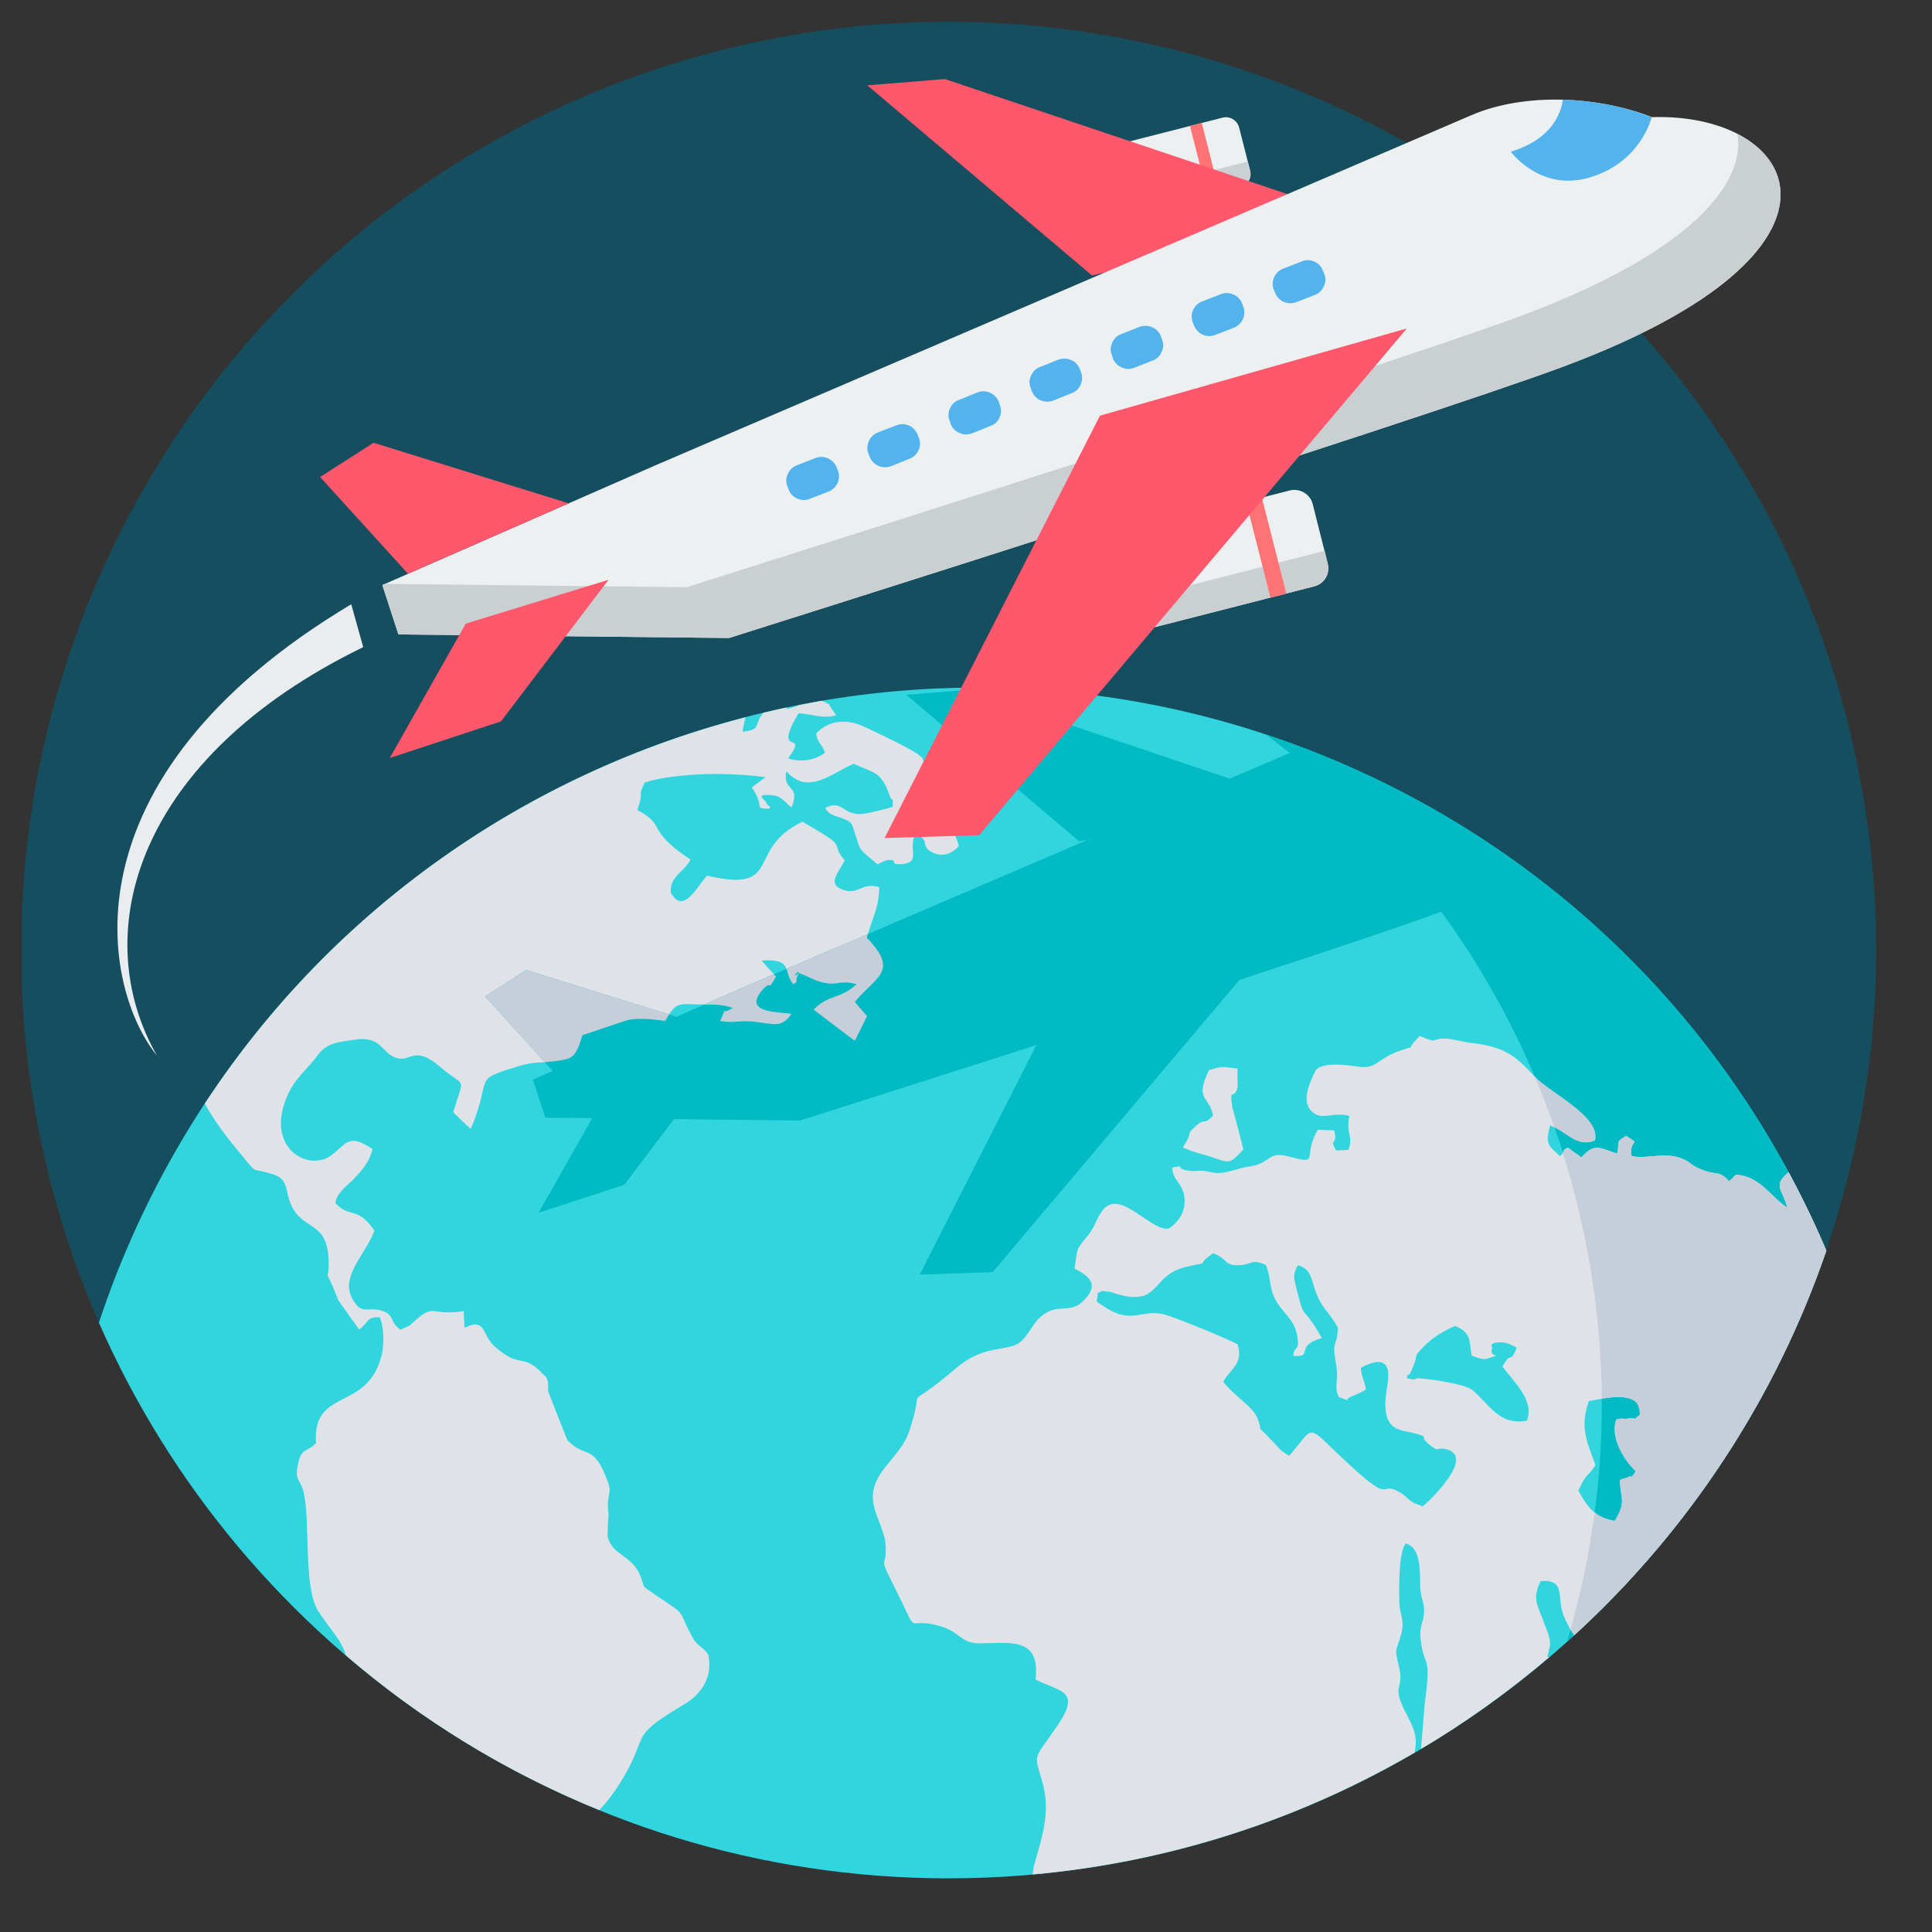 <svg xmlns="http://www.w3.org/2000/svg" xmlns:xlink="http://www.w3.org/1999/xlink" width="42" zoomAndPan="magnify" viewBox="0 0 31.5 31.5" height="42" preserveAspectRatio="xMidYMid meet" version="1.0"><rect x="0" y="0" width="31.5" height="31.5" fill="#333333" stroke="none"/><defs><clipPath id="f2dc2bde4a"><path d="M 0.355 0.355 L 30.613 0.355 L 30.613 30.625 L 0.355 30.625 Z M 0.355 0.355 " clip-rule="nonzero"/></clipPath><clipPath id="cefb9ca1b9"><path d="M 1 11 L 30 11 L 30 30.625 L 1 30.625 Z M 1 11 " clip-rule="nonzero"/></clipPath><clipPath id="17b7316b6e"><path d="M 3 11 L 30 11 L 30 30.625 L 3 30.625 Z M 3 11 " clip-rule="nonzero"/></clipPath></defs><g clip-path="url(#f2dc2bde4a)"><path fill="#154e5e" d="M 30.59 15.488 C 30.59 16.484 30.492 17.469 30.297 18.441 C 30.105 19.418 29.816 20.363 29.438 21.281 C 29.059 22.199 28.59 23.07 28.039 23.898 C 27.488 24.723 26.859 25.488 26.16 26.191 C 25.457 26.895 24.691 27.52 23.867 28.074 C 23.043 28.625 22.172 29.09 21.254 29.473 C 20.336 29.852 19.391 30.141 18.414 30.332 C 17.441 30.527 16.457 30.625 15.465 30.625 C 14.473 30.625 13.488 30.527 12.516 30.332 C 11.543 30.141 10.598 29.852 9.68 29.473 C 8.762 29.09 7.891 28.625 7.062 28.074 C 6.238 27.52 5.473 26.895 4.773 26.191 C 4.07 25.488 3.441 24.723 2.891 23.898 C 2.34 23.07 1.875 22.199 1.492 21.281 C 1.113 20.363 0.828 19.418 0.633 18.441 C 0.441 17.469 0.344 16.484 0.344 15.488 C 0.344 14.496 0.441 13.512 0.633 12.539 C 0.828 11.562 1.113 10.617 1.492 9.699 C 1.875 8.781 2.34 7.91 2.891 7.082 C 3.441 6.254 4.07 5.492 4.773 4.789 C 5.473 4.086 6.238 3.457 7.062 2.906 C 7.891 2.355 8.762 1.887 9.68 1.508 C 10.598 1.129 11.543 0.84 12.516 0.648 C 13.488 0.453 14.473 0.355 15.465 0.355 C 16.457 0.355 17.441 0.453 18.414 0.648 C 19.391 0.84 20.336 1.129 21.254 1.508 C 22.172 1.887 23.043 2.355 23.867 2.906 C 24.691 3.457 25.457 4.086 26.16 4.789 C 26.859 5.492 27.488 6.254 28.039 7.082 C 28.59 7.91 29.059 8.781 29.438 9.699 C 29.816 10.617 30.105 11.562 30.297 12.539 C 30.492 13.512 30.59 14.496 30.59 15.488 Z M 30.59 15.488 " fill-opacity="1" fill-rule="nonzero"/></g><g clip-path="url(#cefb9ca1b9)"><path fill="#31d5de" d="M 22.23 12.605 C 25.766 14.238 28.367 17.07 29.777 20.391 C 27.742 26.344 22.105 30.625 15.465 30.625 C 9.273 30.625 3.953 26.898 1.613 21.566 C 1.789 21.027 2 20.496 2.242 19.969 C 5.73 12.41 14.68 9.113 22.23 12.605 Z M 22.23 12.605 " fill-opacity="1" fill-rule="evenodd"/></g><path fill="#00bac4" d="M 22.23 12.605 C 25.766 14.238 28.367 17.07 29.777 20.391 C 28.93 22.867 27.457 25.055 25.551 26.766 C 27.188 21.281 25.188 15.359 20.641 11.977 C 21.176 12.156 21.711 12.363 22.23 12.605 Z M 22.23 12.605 " fill-opacity="1" fill-rule="evenodd"/><g clip-path="url(#17b7316b6e)"><path fill="#dfe3e8" d="M 25.668 26.66 C 25.621 26.605 25.57 26.516 25.508 26.375 C 25.359 26.059 25.559 25.75 25.121 25.777 C 24.969 26.07 25.086 26.203 25.152 26.398 C 25.199 26.547 25.285 26.676 25.27 26.84 C 25.273 26.848 25.23 26.992 25.23 27.012 L 25.254 27.023 C 24.602 27.578 23.906 28.078 23.168 28.516 C 23.188 28.27 23.211 28.02 23.23 27.77 C 23.344 26.934 23.219 27.223 23.164 26.738 C 23.129 26.523 23.223 26.438 23.219 26.258 C 23.219 26.129 23.164 26.043 23.156 25.879 C 23.148 25.621 23.176 25.242 22.922 25.164 C 22.793 25.305 22.812 25.984 22.816 26.148 C 22.824 26.316 22.906 26.426 22.848 26.633 C 22.773 26.918 22.734 26.859 22.793 27.105 C 22.93 27.613 22.641 27.402 22.949 27.98 C 23.109 28.281 23.094 28.391 23.066 28.574 C 21.203 29.66 19.09 30.359 16.836 30.562 C 16.848 30.5 16.848 30.441 16.867 30.387 C 16.996 29.934 17.129 29.535 17 29.074 C 16.859 28.57 16.84 28.719 17.215 28.172 C 17.652 27.551 17.285 27.59 16.883 27.383 C 16.969 26.672 16.441 26.793 15.965 26.793 C 15.668 26.793 15.645 26.605 15.348 26.52 C 14.691 26.316 15.055 26.809 14.531 25.77 C 14.312 25.336 14.48 25.582 14.434 25.148 C 14.422 24.992 14.289 24.73 14.25 24.562 C 14.121 24.027 14.676 23.801 14.828 23.324 C 15.121 22.445 14.648 23.109 15.582 22.312 C 16.074 21.891 16.449 22.059 16.656 21.863 C 16.836 21.684 16.852 21.508 17.098 21.383 C 17.309 21.285 17.488 21.406 17.68 21.191 C 17.934 20.934 17.742 20.797 17.52 20.684 C 17.574 20.316 17.535 20.398 17.746 20.133 C 17.863 19.984 17.863 19.887 17.977 19.734 C 18.262 19.359 18.781 20.105 19.066 20.027 C 19.246 19.895 19.34 19.727 19.309 19.504 C 19.273 19.281 19.113 19.234 19.113 19.035 C 19.34 18.996 19.164 19.039 19.328 19.078 C 19.523 19.117 19.527 19.059 19.754 19.113 C 19.957 19.164 20.152 19.047 20.387 19.016 C 20.723 18.965 20.672 18.762 21.008 18.855 C 21.551 19 21.219 18.863 21.488 18.418 C 21.578 18.426 21.668 18.426 21.754 18.43 C 21.82 18.707 21.656 18.531 21.785 18.758 C 21.848 18.754 21.922 18.754 21.988 18.746 C 22.066 18.508 21.941 18.504 22 18.195 C 21.734 18.117 21.547 18.285 21.383 18.117 C 21.219 17.957 21.34 17.672 21.457 17.441 C 21.609 17.301 22.016 17.375 22.176 17.395 C 22.438 17.426 22.477 17.258 22.781 17.148 C 23.18 17 22.852 17.184 23.148 16.891 C 23.453 17.02 23.316 16.941 23.535 16.934 L 23.566 16.934 C 23.695 16.938 23.836 16.988 23.992 17.004 C 24.57 17.07 24.734 17.246 25.031 17.562 C 25.258 17.809 26.105 18.207 26.004 18.594 C 25.699 18.711 25.578 18.465 25.273 18.348 C 25.199 18.648 25.223 18.66 25.438 18.852 C 25.539 18.738 25.457 18.762 25.562 18.711 C 25.637 18.766 25.711 18.82 25.785 18.871 C 26 18.629 26.074 18.715 26.367 18.809 C 26.41 18.594 26.336 18.625 26.512 18.52 C 26.781 18.684 26.562 18.551 26.598 18.844 C 26.809 18.91 27.105 18.781 27.398 18.879 C 27.578 18.941 27.539 19 27.797 19.09 C 28.004 19.16 28.027 19.082 28.191 19.258 C 28.324 19.156 28.25 19.129 28.445 19.176 C 28.738 19.254 28.898 19.531 29.141 19.691 C 29.066 19.395 28.891 19.332 29.164 19.113 C 29.387 19.531 29.594 19.957 29.777 20.391 C 28.945 22.816 27.52 24.965 25.668 26.66 Z M 5.637 26.988 C 6.859 28.039 8.25 28.895 9.77 29.512 C 9.973 29.309 10.156 29.008 10.254 28.82 C 10.547 28.25 10.316 28.289 11.16 27.785 C 11.434 27.621 11.621 27.352 11.551 26.988 C 11.457 26.828 11.391 26.871 11.289 26.695 C 11.035 26.219 11.215 26.359 10.738 26.039 C 10.438 25.828 10.527 25.922 10.445 25.707 C 10.305 25.336 9.977 25.375 9.906 25.043 C 9.91 24.93 9.91 24.816 9.922 24.703 C 9.922 24.652 9.91 24.609 9.91 24.566 C 9.91 24.312 9.988 24.352 9.891 24.109 C 9.664 23.523 9.543 23.789 9.25 23.48 C 9.148 23.223 9.043 22.961 8.941 22.695 C 8.93 22.625 8.945 22.57 8.926 22.5 C 8.922 22.492 8.914 22.477 8.91 22.469 C 8.914 22.465 8.906 22.449 8.902 22.449 C 8.871 22.418 8.832 22.391 8.809 22.359 C 8.582 22.141 8.52 22.227 8.32 22.133 C 8.258 22.102 8.18 22.051 8.078 21.965 C 7.84 21.762 7.938 21.477 7.574 21.648 C 7.57 21.559 7.562 21.465 7.562 21.375 C 7.52 21.383 7.484 21.387 7.445 21.391 C 7.035 21.43 7.066 21.27 6.785 21.516 C 6.629 21.656 6.719 21.59 6.531 21.68 C 6.34 21.551 6.445 21.426 6.199 21.363 C 5.98 21.305 5.895 21.449 5.742 21.172 C 5.547 20.809 5.953 20.465 6.105 20.066 C 5.824 19.652 5.711 19.875 5.469 19.617 C 5.48 19.457 5.664 19.328 5.746 19.246 C 5.879 19.102 6.016 18.973 6.074 18.734 C 5.691 18.48 5.66 18.633 5.414 18.828 C 5.047 19.121 4.324 18.73 4.672 17.898 C 4.793 17.586 5.008 17.441 5.188 17.195 C 5.336 16.992 5.555 16.988 5.797 16.949 C 6.234 16.883 6.227 17.199 6.484 17.254 C 6.711 17.309 6.758 17.031 7.195 17.41 C 7.602 17.758 7.57 17.512 7.391 18.133 C 7.477 18.223 7.574 18.316 7.676 18.406 C 8.047 17.516 7.668 17.625 8.469 17.379 C 8.719 17.305 8.781 17.336 9.027 17.305 C 9.32 17.262 9.375 17.277 9.496 16.879 C 9.512 16.875 9.527 16.871 9.543 16.867 C 9.742 16.797 9.941 16.727 10.145 16.66 C 10.355 16.578 10.617 16.617 10.844 16.645 C 11.012 16.359 11.051 16.363 11.328 16.375 L 11.352 16.375 C 11.566 16.383 11.746 16.359 11.945 16.434 C 11.719 16.578 11.879 16.348 11.742 16.645 C 11.953 16.691 12.074 16.625 12.348 16.664 C 12.598 16.695 12.75 16.766 12.902 16.531 C 12.75 16.492 12.074 16.539 12.441 16.129 C 12.586 15.969 12.508 16.191 12.652 15.918 C 12.57 15.832 12.492 15.75 12.418 15.66 C 12.945 15.629 12.754 15.84 12.934 16.047 C 13.043 15.977 12.957 16.047 12.992 15.945 C 13.09 15.688 12.863 16.031 13.016 15.863 C 13.191 15.918 13.301 16.008 13.48 16.031 C 13.684 16.059 13.699 15.977 13.965 16.047 C 13.703 16.293 13.508 16.211 13.266 16.461 C 13.305 16.492 13.922 16.961 13.938 16.969 C 14.004 16.836 14.07 16.703 14.137 16.566 C 14.066 16.488 14 16.414 13.938 16.336 C 14.281 15.918 14.668 15.844 14.133 15.289 C 14.238 14.918 14.328 14.809 14.336 14.465 C 14.043 14.383 14.016 14.582 13.773 14.516 C 13.461 14.43 13.676 14.223 13.773 14.027 C 13.578 13.805 13.727 13.805 13.516 13.66 C 13.457 13.617 13.16 13.438 13.082 13.398 C 12.961 13.457 12.863 13.52 12.789 13.582 C 12.277 14.016 12.621 14.531 11.527 14.277 C 11.332 14.504 11.141 14.902 10.938 14.559 C 10.91 14.289 11.16 14.219 11.258 14.016 C 11.141 13.934 11.043 13.867 10.973 13.805 C 10.605 13.488 10.801 13.426 10.391 13.207 C 10.512 12.867 10.379 13.027 10.512 12.758 C 10.762 12.676 11.141 12.633 11.523 12.621 C 11.863 12.613 12.211 12.633 12.48 12.672 C 12.406 12.727 12.328 12.785 12.258 12.84 C 12.469 13.145 12.301 13.168 12.477 13.184 C 12.637 13.195 12.508 13.117 12.508 13.117 C 12.512 13.047 12.25 12.938 12.59 12.965 C 12.746 12.98 12.785 13.074 12.906 13.164 C 13.062 12.777 12.754 12.922 12.82 12.574 C 12.953 12.723 13.086 12.77 13.219 12.754 C 13.441 12.738 13.672 12.562 13.918 12.453 C 14.262 12.609 14.363 12.578 14.5 12.957 C 14.559 13.121 14.559 12.945 14.555 13.152 C 14.488 13.184 14.098 13.273 14.043 13.273 C 13.727 13.285 13.738 13.031 13.457 13.172 C 13.508 13.293 13.645 13.305 13.738 13.344 C 13.887 13.398 13.891 13.43 13.93 13.559 C 14.039 13.898 13.988 13.82 14.305 14.09 C 14.34 14.074 14.375 14.059 14.414 14.043 C 14.426 14.039 14.438 14.031 14.449 14.027 C 14.457 14.027 14.473 14.023 14.48 14.023 C 14.668 14.008 14.465 14.113 14.723 14.086 C 15.012 14.055 14.809 13.848 14.918 13.598 C 15.195 13.695 14.973 13.797 15.219 13.906 C 15.395 13.984 15.539 13.898 15.633 13.797 C 15.562 13.508 15.496 13.598 15.414 13.445 C 15.32 13.27 15.465 13.176 15.438 12.996 C 15.418 12.883 15.254 12.777 15.172 12.688 C 14.82 12.277 15.539 12.531 14.098 11.852 C 13.973 11.793 13.852 11.766 13.738 11.766 C 13.57 11.77 13.422 11.836 13.309 11.957 C 13.312 12.098 13.418 12.148 13.449 12.273 C 13.309 12.387 13.051 12.441 12.852 12.363 C 13.207 11.875 12.574 12.383 13.02 11.629 C 13.23 11.641 13.438 11.727 13.633 11.66 C 13.594 11.605 13.547 11.543 13.516 11.484 C 13.477 11.457 13.434 11.438 13.395 11.426 C 13.273 11.449 13.152 11.473 13.031 11.496 C 12.957 11.523 12.891 11.551 12.824 11.559 L 12.824 11.535 C 12.699 11.562 12.574 11.59 12.449 11.621 C 12.277 11.805 12.434 11.898 12.109 11.93 C 12.109 11.918 12.117 11.887 12.109 11.891 C 12.113 11.898 12.117 11.859 12.121 11.855 C 12.129 11.801 12.141 11.746 12.156 11.695 C 8.617 12.609 5.438 14.797 3.34 17.992 C 3.484 18.266 3.703 18.551 3.922 18.812 C 4.23 19.176 4.047 19.02 4.449 19.145 C 4.715 19.223 4.648 19.438 4.742 19.633 C 4.938 20.094 5.363 19.871 5.359 20.621 C 5.355 20.977 5.258 20.535 5.516 21.199 C 5.625 21.355 5.738 21.516 5.855 21.676 C 6.027 21.559 5.957 21.473 6.188 21.477 C 6.254 21.594 6.266 21.879 6.23 22.062 C 6.012 23.039 5.09 22.602 5.152 23.531 C 4.984 23.691 4.91 23.609 4.859 23.871 C 4.797 24.156 4.906 24.117 4.953 24.34 C 5.059 24.801 4.949 25.859 5.176 26.246 C 5.176 26.254 5.184 26.266 5.195 26.273 C 5.348 26.531 5.582 26.75 5.637 26.988 Z M 21.547 21.262 C 21.637 21.398 21.762 21.531 21.816 21.656 C 21.785 22.035 21.711 21.809 21.785 22.254 C 21.832 22.496 21.742 22.617 21.832 22.781 C 22.098 22.863 21.848 22.836 22.07 22.754 C 22.113 22.738 22.23 22.684 22.27 22.656 C 22.246 22.496 22.199 22.461 22.188 22.301 C 22.641 22.059 22.668 22.328 22.617 22.605 C 22.48 23.375 22.844 23.301 23.086 23.375 C 23.332 23.449 23.113 23.395 23.297 23.547 C 23.473 23.691 23.402 23.594 23.559 23.625 C 24.09 23.727 23.297 24.48 23.199 24.559 C 22.926 24.473 23 24.438 22.824 24.332 C 22.465 24.121 22.742 24.57 21.988 23.867 C 21.258 23.199 21.469 23.223 21.02 23.734 C 20.832 23.629 20.855 23.598 20.703 23.453 C 20.648 23.391 20.613 23.359 20.59 23.34 L 20.582 23.332 C 20.52 23.273 20.582 23.328 20.5 23.117 C 20.426 22.934 20.117 22.754 19.945 22.531 C 20.035 22.336 20.281 22.25 20.18 21.922 C 20.121 21.871 19.137 21.465 18.965 21.426 C 18.625 21.348 18.445 21.586 18.043 21.328 C 17.82 21.188 17.895 21.246 17.898 21.082 C 18.008 21.039 17.914 21.043 18.066 21.059 C 18.125 21.062 18.141 21.078 18.195 21.094 C 18.941 21.312 18.746 20.793 19.34 20.656 C 19.836 20.535 19.414 20.695 19.777 20.434 C 20.031 20.527 19.945 20.633 20.199 20.629 C 20.414 20.621 20.395 20.516 20.641 20.625 C 20.758 20.941 20.652 21.051 20.93 21.383 C 21.043 21.516 21.109 21.59 21.145 21.754 C 21.203 22.062 21.098 21.918 21.086 22.109 C 21.102 22.109 21.125 22.109 21.145 22.109 L 21.156 22.109 C 21.391 22.105 21.117 21.945 21.551 21.816 C 21.492 21.711 21.445 21.633 21.406 21.574 L 21.398 21.566 C 21.223 21.312 21.258 21.488 21.125 20.957 C 21.098 20.812 21.074 20.793 21.16 20.629 C 21.398 20.691 21.367 20.871 21.484 21.141 C 21.5 21.18 21.52 21.215 21.543 21.254 Z M 25.906 22.844 C 25.734 23.305 25.918 23.598 26.012 23.887 C 25.891 24.086 25.863 24.008 25.734 24.305 C 25.883 24.57 26 24.742 26.328 24.797 C 26.531 24.461 26.41 24.426 26.414 24.133 C 26.445 24.109 26.512 24.098 26.527 24.094 C 26.656 24.023 26.547 24.156 26.672 23.988 C 26.492 23.824 26.246 23.445 26.352 23.145 C 26.496 23.109 26.441 23.145 26.543 23.129 C 26.762 23.098 26.555 23.207 26.738 23.066 C 26.734 22.859 26.648 22.789 26.402 22.777 C 26.293 22.77 25.977 22.828 25.906 22.844 Z M 23.996 22.105 C 23.945 21.844 24 21.75 23.73 21.617 C 23.57 21.684 23.363 21.797 23.219 21.949 C 23.004 22.176 23.156 22.02 23.027 22.312 C 23.02 22.324 23.016 22.34 23.012 22.352 C 22.926 22.523 22.984 22.297 22.934 22.469 C 23.168 22.523 23.004 22.453 23.188 22.477 C 23.359 22.492 23.883 22.566 24 22.66 C 24.277 22.879 24.426 23.246 24.895 23.164 C 25.023 22.84 24.695 22.543 24.496 22.281 C 24.648 22 24.617 22.262 24.73 21.973 C 24.641 21.93 24.59 21.891 24.488 21.887 C 24.242 21.883 24.344 21.961 24.328 21.992 C 24.266 22.152 24.547 22.055 24.25 22.152 C 24.168 22.176 24.074 22.129 23.996 22.105 Z M 19.711 17.449 C 19.469 17.953 19.723 17.863 19.777 18.191 C 19.602 18.371 19.664 18.199 19.477 18.379 C 19.312 18.531 19.484 18.406 19.285 18.707 C 19.414 18.777 19.629 18.82 19.809 18.883 C 20.066 18.977 20.07 18.953 20.273 18.742 C 20.215 18.512 20.156 18.281 20.09 18.047 C 20.039 17.695 20.129 17.965 20.18 17.711 C 20.176 17.613 20.176 17.516 20.176 17.422 C 19.902 17.391 19.938 17.379 19.711 17.449 Z M 19.711 17.449 " fill-opacity="1" fill-rule="evenodd"/></g><path fill="#c5ced9" d="M 25.668 26.66 C 25.648 26.637 25.629 26.609 25.605 26.57 C 25.785 25.938 25.914 25.301 26 24.66 C 26.082 24.727 26.188 24.773 26.328 24.797 C 26.531 24.461 26.41 24.426 26.414 24.133 C 26.445 24.109 26.512 24.098 26.527 24.094 C 26.656 24.023 26.547 24.156 26.672 23.988 C 26.492 23.824 26.246 23.445 26.352 23.145 C 26.496 23.109 26.441 23.145 26.543 23.129 C 26.762 23.098 26.555 23.207 26.738 23.066 C 26.734 22.859 26.648 22.789 26.402 22.777 C 26.344 22.77 26.223 22.789 26.117 22.805 C 26.105 21.438 25.887 20.086 25.48 18.793 C 25.512 18.746 25.48 18.75 25.562 18.711 C 25.637 18.766 25.711 18.82 25.785 18.871 C 26 18.629 26.074 18.715 26.367 18.809 C 26.41 18.594 26.336 18.625 26.512 18.52 C 26.781 18.684 26.562 18.551 26.598 18.844 C 26.809 18.91 27.105 18.781 27.398 18.879 C 27.578 18.941 27.539 19 27.797 19.09 C 28.004 19.16 28.027 19.082 28.191 19.258 C 28.324 19.156 28.25 19.129 28.445 19.176 C 28.738 19.254 28.898 19.531 29.141 19.691 C 29.066 19.395 28.891 19.332 29.164 19.113 C 29.387 19.531 29.594 19.957 29.777 20.391 C 28.945 22.816 27.52 24.965 25.668 26.66 Z M 25.023 17.559 L 25.031 17.562 C 25.258 17.809 26.105 18.207 26.004 18.594 C 25.727 18.703 25.598 18.504 25.344 18.379 C 25.246 18.102 25.141 17.828 25.023 17.559 Z M 25.023 17.559 " fill-opacity="1" fill-rule="evenodd"/><path fill="#00bac4" d="M 20.051 12.695 L 15.754 11.25 L 14.777 11.328 L 17.598 13.719 L 17.754 13.684 L 12.121 16.098 L 11.031 16.578 L 8.578 15.816 L 7.91 16.246 L 9.012 17.461 L 8.688 17.602 L 8.891 18.223 L 9.656 18.23 L 8.781 19.773 L 10.18 19.316 L 10.988 18.246 L 13.043 18.27 C 13.043 18.27 14.801 17.711 16.898 17.039 L 14.996 20.781 L 16.184 20.742 L 20.207 15.977 C 21.676 15.496 22.953 15.07 23.523 14.855 C 24.09 14.645 24.555 14.426 24.93 14.211 C 24.105 13.594 23.203 13.055 22.23 12.605 C 21.902 12.453 21.57 12.316 21.234 12.188 Z M 20.051 12.695 " fill-opacity="1" fill-rule="evenodd"/><path fill="#c5ced9" d="M 14.148 15.227 L 12.824 15.797 C 12.848 15.867 12.859 15.957 12.934 16.047 C 13.043 15.977 12.957 16.047 12.992 15.945 C 13.09 15.688 12.863 16.031 13.016 15.863 C 13.191 15.918 13.301 16.008 13.48 16.031 C 13.684 16.059 13.699 15.977 13.965 16.047 C 13.703 16.293 13.508 16.211 13.266 16.461 C 13.305 16.492 13.922 16.961 13.938 16.969 C 14.004 16.836 14.07 16.703 14.137 16.566 C 14.066 16.488 14 16.414 13.938 16.336 C 14.281 15.918 14.668 15.844 14.133 15.289 Z M 12.617 15.887 L 12.121 16.098 L 11.484 16.379 C 11.645 16.379 11.789 16.375 11.945 16.434 C 11.719 16.578 11.879 16.348 11.742 16.645 C 11.953 16.691 12.074 16.625 12.348 16.664 C 12.598 16.695 12.75 16.766 12.902 16.531 C 12.75 16.492 12.074 16.539 12.441 16.129 C 12.586 15.969 12.508 16.191 12.652 15.918 Z M 10.91 16.539 L 8.578 15.816 L 7.91 16.246 L 8.879 17.32 C 8.922 17.312 8.969 17.309 9.027 17.305 C 9.32 17.262 9.375 17.277 9.496 16.879 C 9.512 16.875 9.527 16.871 9.543 16.863 C 9.742 16.797 9.941 16.727 10.145 16.66 C 10.355 16.578 10.617 16.617 10.844 16.645 C 10.871 16.605 10.891 16.57 10.91 16.539 Z M 10.91 16.539 " fill-opacity="1" fill-rule="evenodd"/><path fill="#eaedf0" d="M 5.727 9.852 L 5.922 10.551 C 2.223 12.352 1.414 15.207 2.559 17.211 C 1.68 16.129 0.945 12.711 5.727 9.852 Z M 5.727 9.852 " fill-opacity="1" fill-rule="evenodd"/><path fill="#ecf0f1" d="M 18.066 2.395 L 19.934 1.918 C 20.051 1.887 20.172 1.961 20.203 2.078 L 20.383 2.785 C 20.414 2.902 20.34 3.02 20.223 3.051 L 18.285 3.547 C 17.992 3.621 17.691 3.441 17.617 3.148 C 17.535 2.82 17.734 2.48 18.066 2.395 Z M 18.066 2.395 " fill-opacity="1" fill-rule="evenodd"/><path fill="#cad0d1" d="M 20.344 2.633 L 20.383 2.785 C 20.414 2.902 20.332 3.023 20.203 3.059 L 18.344 3.531 C 18.02 3.613 17.691 3.441 17.617 3.148 C 17.609 3.113 17.605 3.078 17.602 3.043 C 17.773 3.172 18.012 3.227 18.254 3.164 Z M 20.344 2.633 " fill-opacity="1" fill-rule="evenodd"/><path fill="#ff7375" d="M 19.402 2.055 L 19.594 2.004 L 19.883 3.141 L 19.691 3.188 Z M 19.402 2.055 " fill-opacity="1" fill-rule="evenodd"/><path fill="#ff576b" d="M 22.012 3.508 L 15.406 1.289 L 14.141 1.391 L 17.805 4.492 Z M 22.012 3.508 " fill-opacity="1" fill-rule="evenodd"/><path fill="#ecf0f1" d="M 10.688 7.586 L 23.988 1.879 C 24.859 1.504 26.051 1.566 26.934 1.91 C 29.324 1.832 30.613 4.062 25.5 5.973 C 23.18 6.84 11.887 10.402 11.887 10.402 L 6.496 10.344 L 6.234 9.539 Z M 10.688 7.586 " fill-opacity="1" fill-rule="evenodd"/><path fill="#cad0d1" d="M 28.328 2.184 C 29.578 2.824 29.453 4.496 25.5 5.973 C 23.18 6.84 11.887 10.402 11.887 10.402 L 6.496 10.344 L 6.234 9.539 L 6.277 9.52 L 11.195 9.574 C 11.195 9.574 22.492 6.012 24.812 5.145 C 27.574 4.113 28.465 2.984 28.328 2.184 Z M 28.328 2.184 " fill-opacity="1" fill-rule="evenodd"/><path fill="#ecf0f1" d="M 18.52 8.641 L 21.031 7.996 C 21.195 7.957 21.359 8.055 21.402 8.215 L 21.648 9.191 C 21.691 9.352 21.594 9.52 21.43 9.559 L 18.82 10.227 C 18.418 10.328 18.004 10.082 17.902 9.68 C 17.785 9.223 18.062 8.758 18.52 8.641 Z M 18.52 8.641 " fill-opacity="1" fill-rule="evenodd"/><path fill="#cad0d1" d="M 21.598 8.98 L 21.648 9.191 C 21.691 9.352 21.582 9.523 21.406 9.566 L 18.887 10.211 C 18.449 10.324 18.004 10.082 17.902 9.68 C 17.891 9.633 17.883 9.582 17.879 9.531 C 18.109 9.715 18.438 9.789 18.762 9.707 Z M 21.598 8.98 " fill-opacity="1" fill-rule="evenodd"/><path fill="#ff7375" d="M 20.316 8.18 L 20.574 8.113 L 20.973 9.68 L 20.715 9.746 Z M 20.316 8.18 " fill-opacity="1" fill-rule="evenodd"/><path fill="#53b4ed" d="M 25.48 1.625 C 25.988 1.641 26.496 1.742 26.93 1.91 C 26.926 1.922 26.758 2.633 25.941 2.887 C 25.121 3.145 24.633 2.473 24.633 2.473 C 25.445 2.23 25.477 1.645 25.48 1.625 Z M 25.48 1.625 " fill-opacity="1" fill-rule="evenodd"/><path fill="#ff576b" d="M 22.938 5.355 L 15.965 13.617 L 14.422 13.664 L 17.934 6.777 Z M 22.938 5.355 " fill-opacity="1" fill-rule="evenodd"/><path fill="#ff576b" d="M 9.922 9.453 L 8.168 11.762 L 6.355 12.359 L 7.594 10.168 Z M 9.922 9.453 " fill-opacity="1" fill-rule="evenodd"/><path fill="#ff576b" d="M 6.09 7.219 L 9.273 8.207 L 6.652 9.355 L 5.219 7.777 Z M 6.09 7.219 " fill-opacity="1" fill-rule="evenodd"/><path fill="#53b4ed" d="M 21.57 4.414 L 21.59 4.461 C 21.617 4.527 21.617 4.598 21.586 4.664 C 21.555 4.734 21.508 4.781 21.438 4.809 L 21.137 4.926 C 21.066 4.953 21 4.949 20.93 4.922 C 20.863 4.891 20.816 4.84 20.789 4.773 L 20.77 4.727 C 20.742 4.656 20.746 4.586 20.773 4.52 C 20.805 4.453 20.855 4.406 20.922 4.379 L 21.227 4.262 C 21.293 4.234 21.363 4.234 21.43 4.266 C 21.496 4.293 21.543 4.344 21.57 4.414 Z M 21.57 4.414 " fill-opacity="1" fill-rule="evenodd"/><path fill="#53b4ed" d="M 20.25 4.945 L 20.27 4.996 C 20.297 5.062 20.293 5.133 20.266 5.199 C 20.234 5.27 20.184 5.316 20.117 5.344 L 19.812 5.461 C 19.746 5.488 19.676 5.484 19.609 5.457 C 19.543 5.426 19.496 5.375 19.469 5.309 L 19.449 5.262 C 19.422 5.191 19.422 5.121 19.453 5.055 C 19.484 4.988 19.531 4.941 19.602 4.914 L 19.902 4.797 C 19.973 4.77 20.039 4.77 20.109 4.801 C 20.176 4.828 20.223 4.879 20.25 4.945 Z M 20.25 4.945 " fill-opacity="1" fill-rule="evenodd"/><path fill="#53b4ed" d="M 18.926 5.48 L 18.945 5.531 C 18.973 5.598 18.973 5.668 18.941 5.734 C 18.914 5.805 18.863 5.852 18.793 5.879 L 18.492 5.996 C 18.422 6.023 18.355 6.02 18.289 5.992 C 18.219 5.961 18.172 5.91 18.145 5.844 L 18.129 5.793 C 18.102 5.727 18.102 5.656 18.133 5.59 C 18.16 5.523 18.211 5.473 18.277 5.449 L 18.582 5.328 C 18.648 5.305 18.719 5.305 18.785 5.336 C 18.852 5.363 18.902 5.414 18.926 5.48 Z M 18.926 5.48 " fill-opacity="1" fill-rule="evenodd"/><path fill="#53b4ed" d="M 17.605 6.016 L 17.625 6.066 C 17.652 6.133 17.648 6.203 17.621 6.27 C 17.59 6.336 17.543 6.387 17.473 6.41 L 17.172 6.531 C 17.102 6.559 17.035 6.555 16.965 6.527 C 16.898 6.496 16.852 6.445 16.824 6.379 L 16.805 6.328 C 16.777 6.262 16.781 6.191 16.809 6.125 C 16.84 6.059 16.887 6.008 16.957 5.984 L 17.258 5.863 C 17.328 5.84 17.395 5.84 17.465 5.871 C 17.531 5.898 17.578 5.949 17.605 6.016 Z M 17.605 6.016 " fill-opacity="1" fill-rule="evenodd"/><path fill="#53b4ed" d="M 16.285 6.551 L 16.301 6.602 C 16.328 6.668 16.328 6.738 16.297 6.805 C 16.27 6.871 16.219 6.922 16.148 6.945 L 15.848 7.066 C 15.781 7.09 15.711 7.09 15.645 7.059 C 15.574 7.031 15.527 6.98 15.5 6.914 L 15.484 6.863 C 15.457 6.797 15.457 6.727 15.488 6.66 C 15.516 6.594 15.566 6.543 15.637 6.52 L 15.938 6.398 C 16.008 6.371 16.074 6.375 16.141 6.402 C 16.211 6.434 16.258 6.484 16.285 6.551 Z M 16.285 6.551 " fill-opacity="1" fill-rule="evenodd"/><path fill="#53b4ed" d="M 14.961 7.086 L 14.98 7.137 C 15.008 7.203 15.008 7.273 14.977 7.34 C 14.945 7.406 14.898 7.453 14.828 7.48 L 14.527 7.602 C 14.457 7.625 14.391 7.625 14.32 7.594 C 14.254 7.566 14.207 7.516 14.18 7.449 L 14.16 7.398 C 14.133 7.332 14.137 7.262 14.164 7.195 C 14.195 7.125 14.246 7.078 14.312 7.051 L 14.617 6.934 C 14.684 6.906 14.754 6.91 14.82 6.938 C 14.887 6.969 14.934 7.02 14.961 7.086 Z M 14.961 7.086 " fill-opacity="1" fill-rule="evenodd"/><path fill="#53b4ed" d="M 13.641 7.621 L 13.66 7.668 C 13.688 7.738 13.684 7.809 13.656 7.875 C 13.625 7.941 13.574 7.988 13.508 8.016 L 13.203 8.133 C 13.137 8.16 13.066 8.16 13 8.129 C 12.934 8.102 12.887 8.051 12.859 7.984 L 12.84 7.934 C 12.812 7.867 12.812 7.797 12.844 7.73 C 12.875 7.66 12.922 7.613 12.992 7.586 L 13.293 7.469 C 13.363 7.441 13.43 7.445 13.5 7.473 C 13.566 7.504 13.613 7.555 13.641 7.621 Z M 13.641 7.621 " fill-opacity="1" fill-rule="evenodd"/></svg>
